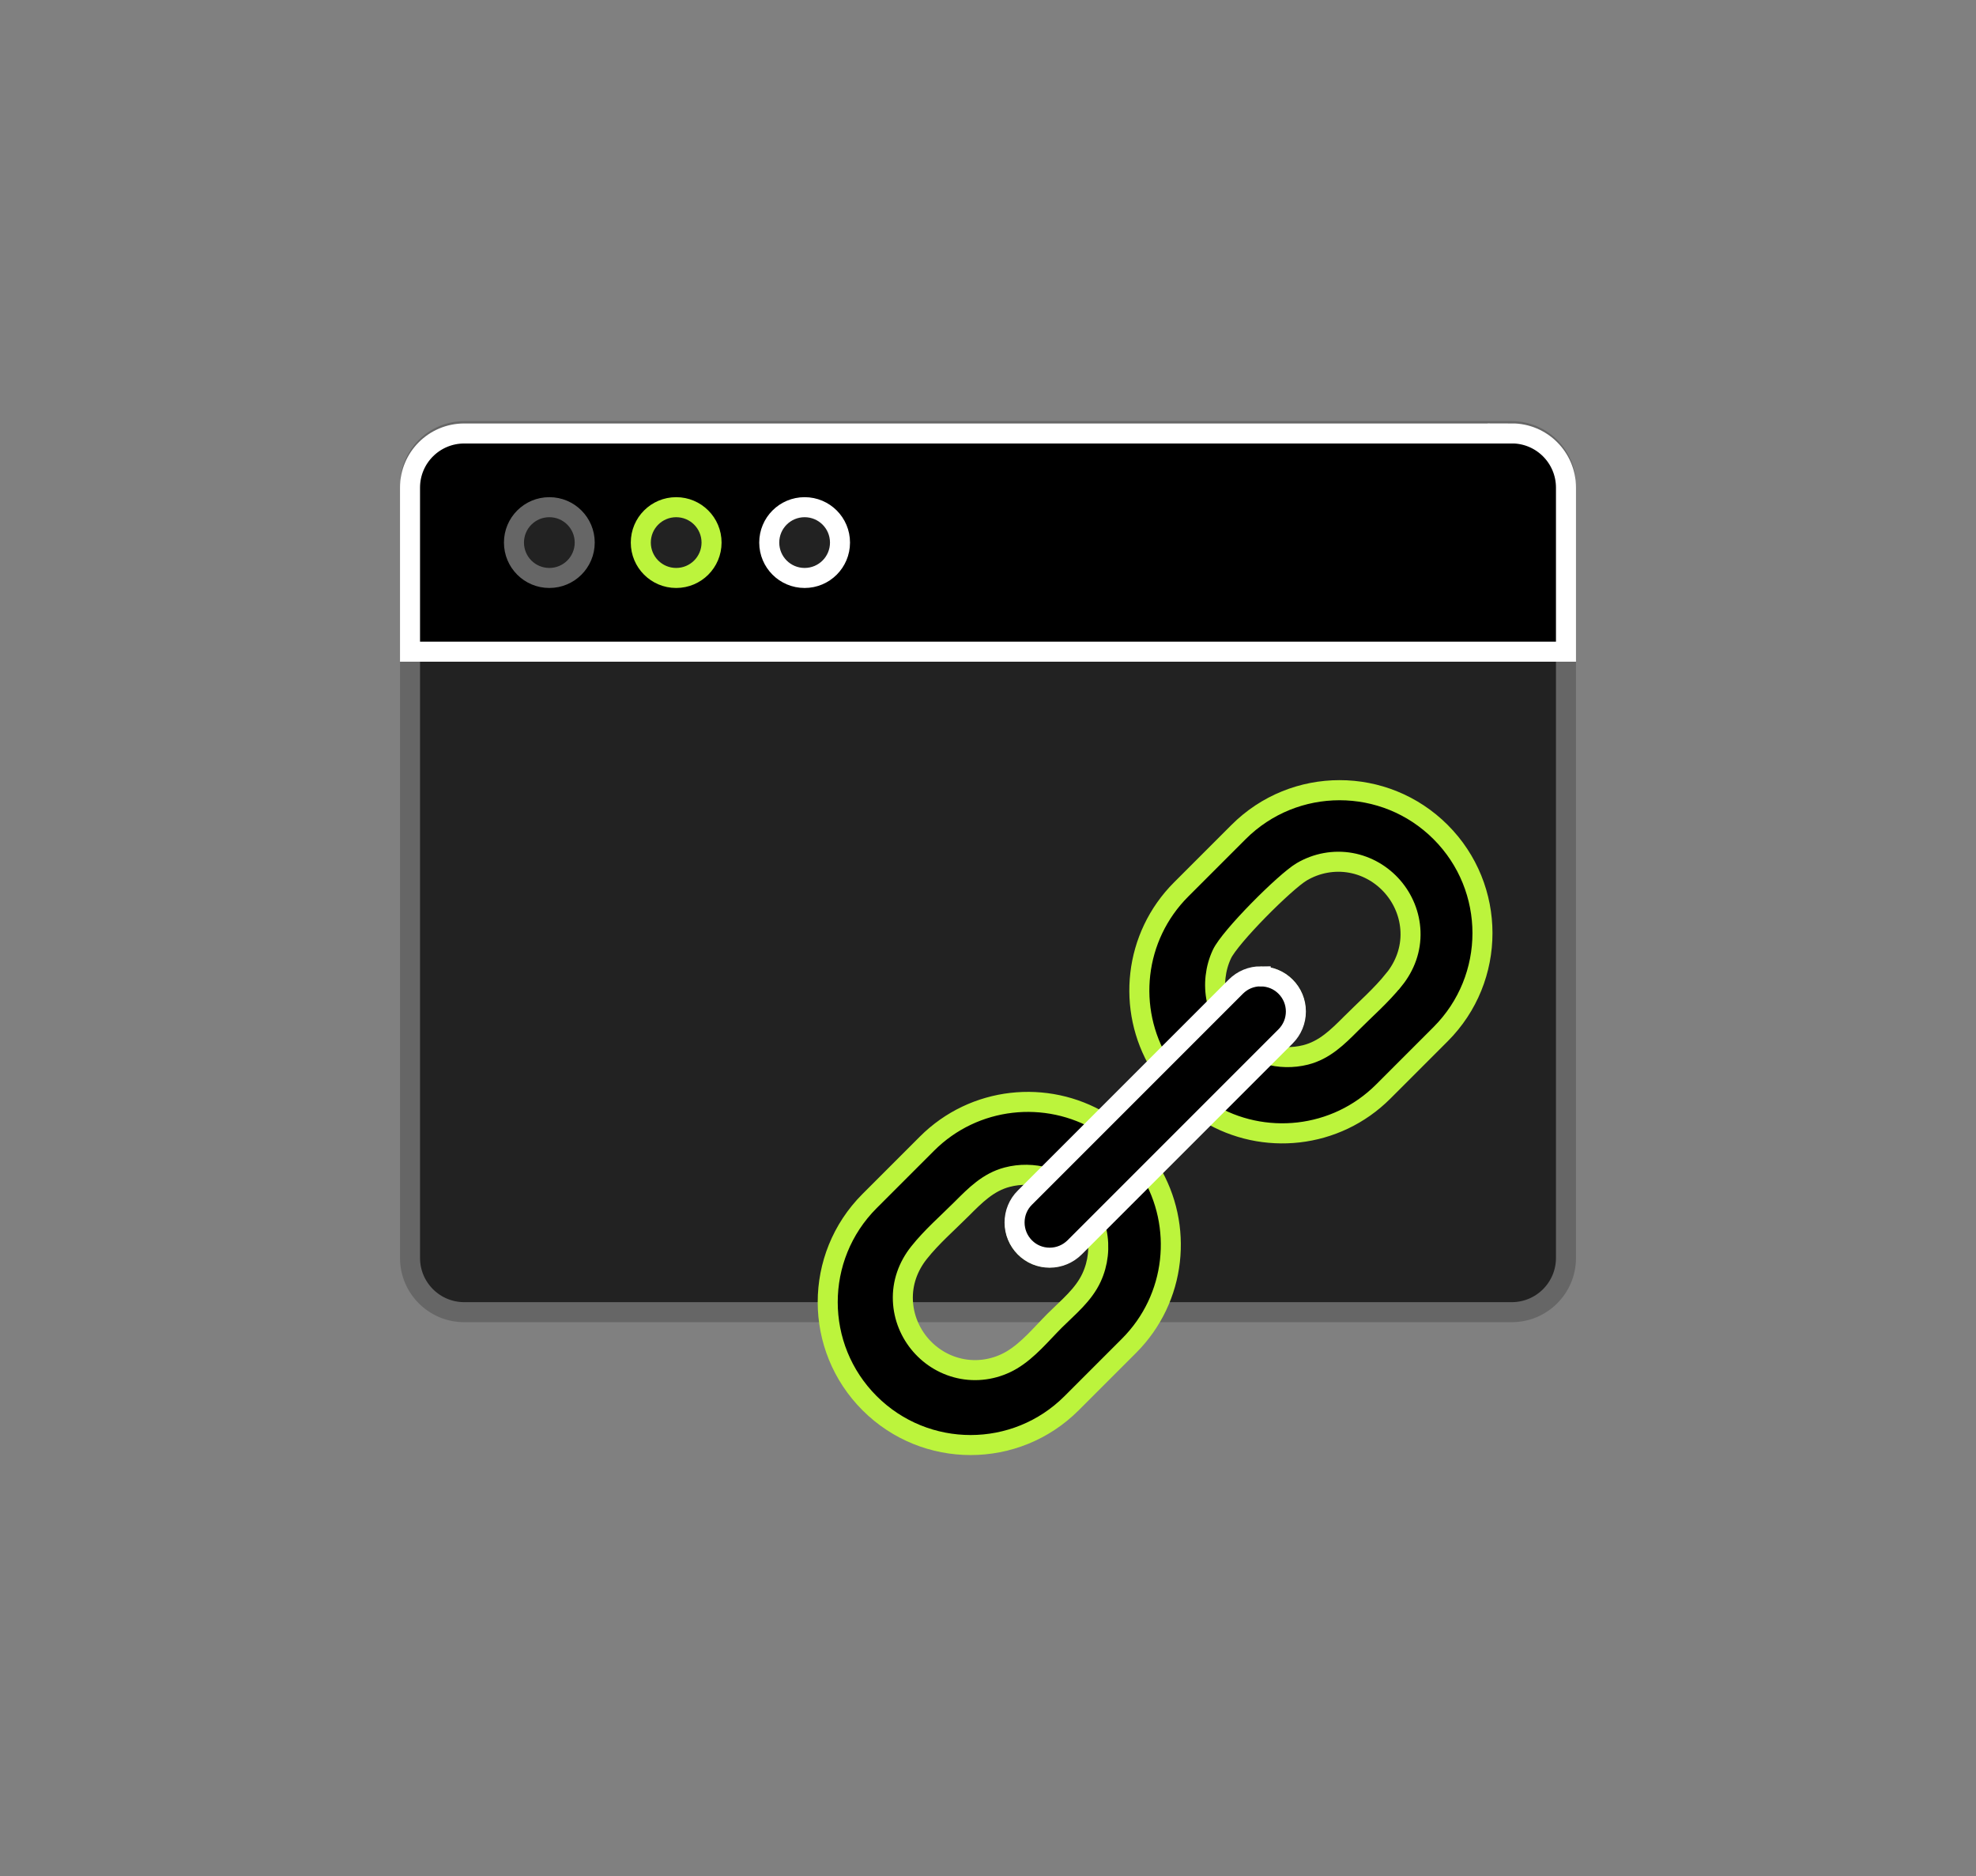 <svg width="296" height="281" viewBox="0 0 296 281" fill="none" xmlns="http://www.w3.org/2000/svg">
<rect x="0" y="0" width="296" height="281" fill="#808080" stroke="none"/>
<g clip-path="url(#clip0_7698_945)">
<path d="M226.47 64.92H69.54C65.05 64.92 61.42 68.55 61.42 73.03V87.6H234.58V73.03C234.58 68.55 230.95 64.91 226.46 64.91L226.47 64.92Z" fill="black" stroke="white" stroke-width="3" stroke-miterlimit="10" stroke-linecap="square"/>
<path d="M226.46 64.57H69.54C65.055 64.57 61.42 68.206 61.42 72.69V188.4C61.42 192.885 65.055 196.52 69.54 196.52H226.46C230.945 196.52 234.58 192.885 234.58 188.4V72.69C234.58 68.206 230.945 64.57 226.46 64.57Z" fill="#222222" stroke="#666666" stroke-width="3" stroke-miterlimit="10" stroke-linecap="square"/>
<path d="M226.47 64.92H69.54C65.05 64.92 61.42 68.55 61.42 73.03V97.6H234.58V73.03C234.58 68.55 230.95 64.91 226.46 64.91L226.47 64.92Z" fill="black" stroke="white" stroke-width="3" stroke-miterlimit="10" stroke-linecap="square"/>
<path d="M125.83 81.26C125.83 78.33 123.46 75.96 120.53 75.96C117.6 75.96 115.23 78.33 115.23 81.26C115.23 84.19 117.6 86.56 120.53 86.56C123.46 86.56 125.83 84.19 125.83 81.26Z" fill="#222222" stroke="white" stroke-width="3" stroke-miterlimit="10" stroke-linecap="square"/>
<path d="M106.59 81.26C106.59 78.33 104.22 75.96 101.29 75.96C98.36 75.96 95.99 78.33 95.99 81.26C95.99 84.19 98.36 86.56 101.29 86.56C104.22 86.56 106.59 84.19 106.59 81.26Z" fill="#222222" stroke="#BCF43C" stroke-width="3" stroke-miterlimit="10"/>
<path d="M87.59 81.26C87.59 78.33 85.22 75.96 82.29 75.96C79.36 75.96 76.99 78.33 76.99 81.26C76.99 84.19 79.36 86.56 82.29 86.56C85.22 86.56 87.59 84.19 87.59 81.26Z" fill="#222222" stroke="#666666" stroke-width="3" stroke-miterlimit="10" stroke-linecap="square"/>
<path d="M215.8 124.61C207.44 116.25 193.89 116.25 185.53 124.61L176.94 133.2C169.84 140.3 168.77 151.14 173.73 159.36L165.01 168.08C156.78 163.13 145.94 164.2 138.85 171.29L130.26 179.88C121.9 188.24 121.9 201.79 130.26 210.15C138.62 218.51 152.17 218.51 160.53 210.15L169.12 201.56C176.24 194.44 177.29 183.56 172.29 175.33L180.98 166.64C189.22 171.64 200.1 170.58 207.21 163.47L215.8 154.88C224.16 146.52 224.16 132.97 215.8 124.61ZM156.72 176.37L153.55 179.54C151.54 181.55 151.54 184.8 153.55 186.81C155.56 188.82 158.81 188.82 160.82 186.81L164.05 183.58C164.14 183.87 164.22 184.17 164.28 184.47C164.77 186.77 164.5 189.21 163.51 191.34C162.31 193.94 160.01 195.78 158.02 197.76C155.99 199.79 154.04 202.21 151.55 203.69C149.33 205 146.71 205.49 144.17 205.03C139.2 204.13 135.46 199.82 135.25 194.78C135.14 192.14 136.03 189.67 137.67 187.61C139.55 185.24 141.92 183.19 144.06 181.05C146.08 179.03 148.03 177.04 150.88 176.3C152.79 175.8 154.82 175.83 156.71 176.37H156.72ZM208.8 146.73C206.9 149.1 204.53 151.15 202.39 153.3C200.37 155.32 198.42 157.27 195.57 157.99C193.66 158.47 191.64 158.43 189.75 157.87L192.56 155.06C194.57 153.05 194.57 149.8 192.56 147.79C190.55 145.78 187.3 145.78 185.29 147.79L182.47 150.61C182.39 150.34 182.32 150.06 182.26 149.79C181.77 147.49 182.04 145.05 183.03 142.92C184.23 140.32 192.5 132.04 194.99 130.57C197.21 129.26 199.83 128.77 202.37 129.23C207.35 130.14 211.1 134.47 211.29 139.53C211.39 142.19 210.47 144.67 208.81 146.73H208.8ZM180.98 166.65C189.22 171.65 200.1 170.59 207.21 163.48L215.8 154.89C224.16 146.53 224.16 132.98 215.8 124.62C207.44 116.26 193.89 116.26 185.53 124.62L176.94 133.21C169.84 140.31 168.77 151.15 173.73 159.37M208.8 146.73C206.9 149.1 204.53 151.15 202.39 153.3C200.37 155.32 198.42 157.27 195.57 157.99C193.66 158.47 191.64 158.43 189.75 157.87L192.56 155.06C194.57 153.05 194.57 149.8 192.56 147.79C190.55 145.78 187.3 145.78 185.29 147.79L182.47 150.61C182.39 150.34 182.32 150.06 182.26 149.79C181.77 147.49 182.04 145.05 183.03 142.92C184.23 140.32 192.5 132.04 194.99 130.57C197.21 129.26 199.83 128.77 202.37 129.23C207.35 130.14 211.1 134.47 211.29 139.53C211.39 142.19 210.47 144.67 208.81 146.73H208.8Z" fill="black"/>
<path d="M180.98 166.65C189.22 171.65 200.1 170.59 207.21 163.48L215.8 154.89C224.16 146.53 224.16 132.98 215.8 124.62C207.44 116.26 193.89 116.26 185.53 124.62L176.94 133.21C169.84 140.31 168.77 151.15 173.73 159.37M215.8 124.61C207.44 116.25 193.89 116.25 185.53 124.61L176.94 133.2C169.84 140.3 168.77 151.14 173.73 159.36L165.01 168.08C156.78 163.13 145.94 164.2 138.85 171.29L130.26 179.88C121.9 188.24 121.9 201.79 130.26 210.15C138.62 218.51 152.17 218.51 160.53 210.15L169.12 201.56C176.24 194.44 177.29 183.56 172.29 175.33L180.98 166.64C189.22 171.64 200.1 170.58 207.21 163.47L215.8 154.88C224.16 146.52 224.16 132.97 215.8 124.61ZM156.72 176.37L153.55 179.54C151.54 181.55 151.54 184.8 153.55 186.81C155.56 188.82 158.81 188.82 160.82 186.81L164.05 183.58C164.14 183.87 164.22 184.17 164.28 184.47C164.77 186.77 164.5 189.21 163.51 191.34C162.31 193.94 160.01 195.78 158.02 197.76C155.99 199.79 154.04 202.21 151.55 203.69C149.33 205 146.71 205.49 144.17 205.03C139.2 204.13 135.46 199.82 135.25 194.78C135.14 192.14 136.03 189.67 137.67 187.61C139.55 185.24 141.92 183.19 144.06 181.05C146.08 179.03 148.03 177.04 150.88 176.3C152.79 175.8 154.82 175.83 156.71 176.37H156.72ZM208.8 146.73C206.9 149.1 204.53 151.15 202.39 153.3C200.37 155.32 198.42 157.27 195.57 157.99C193.66 158.47 191.64 158.43 189.75 157.87L192.56 155.06C194.57 153.05 194.57 149.8 192.56 147.79C190.55 145.78 187.3 145.78 185.29 147.79L182.47 150.61C182.39 150.34 182.32 150.06 182.26 149.79C181.77 147.49 182.04 145.05 183.03 142.92C184.23 140.32 192.5 132.04 194.99 130.57C197.21 129.26 199.83 128.77 202.37 129.23C207.35 130.14 211.1 134.47 211.29 139.53C211.39 142.19 210.47 144.67 208.81 146.73H208.8Z" stroke="#BCF43C" stroke-width="3" stroke-miterlimit="10"/>
<path d="M188.85 146.221C187.44 146.221 186.12 146.771 185.13 147.761L153.52 179.371C152.52 180.361 151.98 181.691 151.98 183.091C151.98 184.491 152.53 185.821 153.52 186.821C154.51 187.821 155.84 188.361 157.24 188.361C158.64 188.361 159.97 187.811 160.97 186.821L192.58 155.211C193.57 154.221 194.12 152.891 194.12 151.491C194.12 150.091 193.57 148.761 192.58 147.771C191.58 146.771 190.26 146.231 188.85 146.231V146.221Z" fill="black" stroke="white" stroke-width="3" stroke-miterlimit="10" stroke-linecap="square"/>
</g>
<defs>
<clipPath id="clip0_7698_945">
<rect width="176.16" height="154.86" fill="white" transform="translate(59.92 63.07)"/>
</clipPath>
</defs>
</svg>
